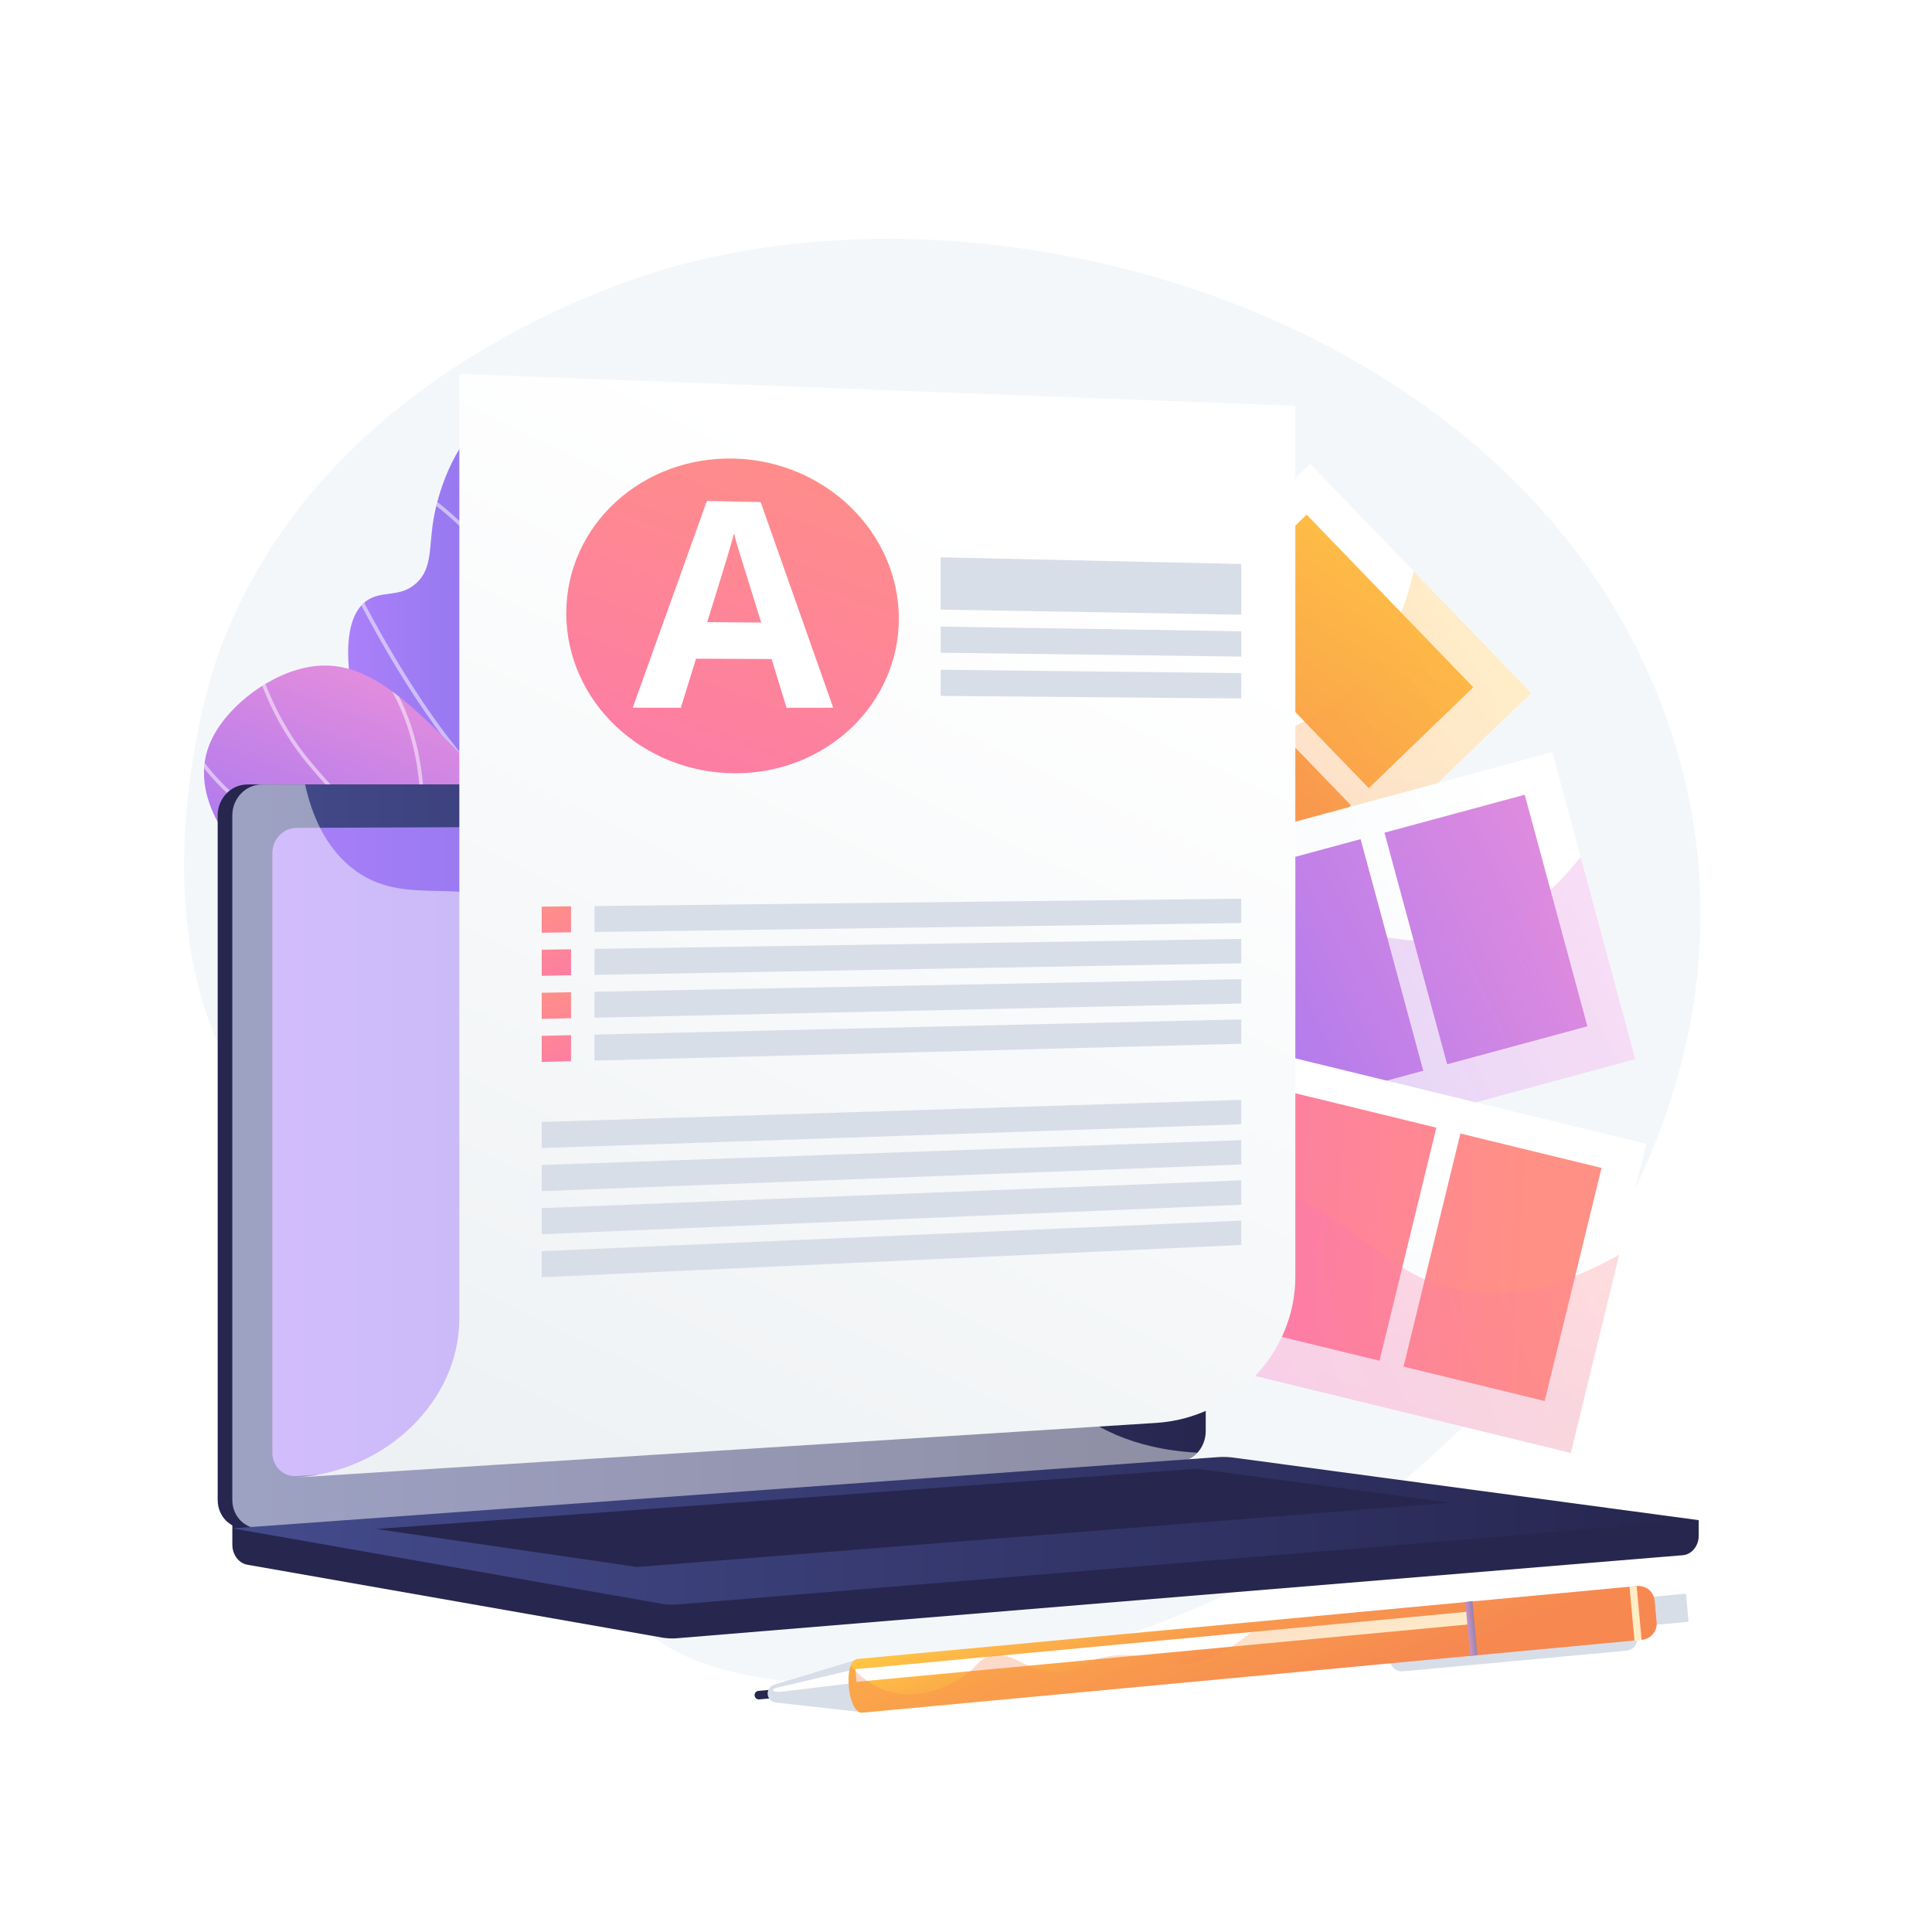 <?xml version="1.0" encoding="utf-8"?>
<!-- Generator: Adobe Illustrator 27.5.0, SVG Export Plug-In . SVG Version: 6.00 Build 0)  -->
<svg version="1.1" xmlns="http://www.w3.org/2000/svg" xmlns:xlink="http://www.w3.org/1999/xlink" x="0px" y="0px"
	 viewBox="0 0 3710 3710" style="enable-background:new 0 0 3710 3710;" xml:space="preserve">
<g id="Background">
	<g>
		<g>
			<rect style="fill:#FFFFFF;" width="3710" height="3710"/>
		</g>
	</g>
</g>
<g id="Illustration">
	<g>
		<path style="fill:#F4F7FA;" d="M3214.6,1422.1C2972.261,644.179,1983.11,322.854,1296.348,511.011
			c-74.269,20.347-692.933,200.243-882.87,761.726c-9.491,28.057-187.117,578.183,117.666,904.034
			c225.454,241.041,536.122,168.239,659.111,411.81c107.163,212.233-78.036,367.846,20.352,509.07
			c149.876,215.122,797.517,166.798,1246.875-88.625C2921.473,2745.285,3430.45,2114.991,3214.6,1422.1z"/>
		<g>
			<g>
				
					<linearGradient id="SVGID_1_" gradientUnits="userSpaceOnUse" x1="4127.809" y1="1427.979" x2="4446.882" y2="1924.316" gradientTransform="matrix(0.821 0.571 -0.571 0.821 -432.43 -2092.853)">
					<stop  offset="0.004" style="stop-color:#FFFFFF"/>
					<stop  offset="1" style="stop-color:#F4F7FA"/>
				</linearGradient>
				<polygon style="fill:url(#SVGID_1_);" points="1747.186,2482.135 1322.979,2042.644 2516.004,891.109 2940.21,1330.6 				"/>
				
					<linearGradient id="SVGID_00000127744431222476394340000001082591862662442625_" gradientUnits="userSpaceOnUse" x1="5245.995" y1="135.31" x2="5514.455" y2="1484.678" gradientTransform="matrix(0.695 0.72 -0.72 0.695 -797.53 -2876.513)">
					<stop  offset="0" style="stop-color:#FFC444"/>
					<stop  offset="0.996" style="stop-color:#F36F56"/>
				</linearGradient>
				<polygon style="fill:url(#SVGID_00000127744431222476394340000001082591862662442625_);" points="2628.403,1513.472 
					2308.438,1181.979 2509.154,988.244 2829.118,1319.737 				"/>
				
					<linearGradient id="SVGID_00000105420656946049354870000018270502815080512159_" gradientUnits="userSpaceOnUse" x1="5161.641" y1="37.827" x2="5430.101" y2="1387.196" gradientTransform="matrix(0.695 0.72 -0.72 0.695 -797.53 -2876.513)">
					<stop  offset="0" style="stop-color:#FFC444"/>
					<stop  offset="0.996" style="stop-color:#F36F56"/>
				</linearGradient>
				<polygon style="fill:url(#SVGID_00000105420656946049354870000018270502815080512159_);" points="2393.493,1740.213 
					2073.528,1408.72 2274.243,1214.985 2594.208,1546.479 				"/>
				
					<linearGradient id="SVGID_00000097479873530208384590000012060913314652643245_" gradientUnits="userSpaceOnUse" x1="5098.649" y1="47.724" x2="5367.109" y2="1397.092" gradientTransform="matrix(0.695 0.72 -0.72 0.695 -797.53 -2876.513)">
					<stop  offset="0" style="stop-color:#FFC444"/>
					<stop  offset="0.996" style="stop-color:#F36F56"/>
				</linearGradient>
				<polygon style="fill:url(#SVGID_00000097479873530208384590000012060913314652643245_);" points="2158.582,1966.955 
					1838.617,1635.462 2039.332,1441.727 2359.297,1773.22 				"/>
				
					<linearGradient id="SVGID_00000119119953953059892470000006479116797315859101_" gradientUnits="userSpaceOnUse" x1="5054.31" y1="151.37" x2="5322.77" y2="1500.739" gradientTransform="matrix(0.695 0.72 -0.72 0.695 -797.53 -2876.513)">
					<stop  offset="0" style="stop-color:#FFC444"/>
					<stop  offset="0.996" style="stop-color:#F36F56"/>
				</linearGradient>
				<polygon style="fill:url(#SVGID_00000119119953953059892470000006479116797315859101_);" points="1923.671,2193.696 
					1603.706,1862.203 1804.421,1668.468 2124.386,1999.961 				"/>
				<g style="opacity:0.3;">
					
						<linearGradient id="SVGID_00000008829196725347840250000008651097475205601956_" gradientUnits="userSpaceOnUse" x1="4728.196" y1="872.423" x2="4353.407" y2="1789.136" gradientTransform="matrix(0.821 0.571 -0.571 0.821 -432.43 -2092.853)">
						<stop  offset="0" style="stop-color:#FFC444"/>
						<stop  offset="0.996" style="stop-color:#F36F56"/>
					</linearGradient>
					<path style="fill:url(#SVGID_00000008829196725347840250000008651097475205601956_);" d="M2940.21,1330.6l-225.505-233.63
						c-14.45,64.97-41.612,132.835-90.974,192.63c-93.925,113.778-201.698,117.785-364.661,218.264
						c-170.079,104.867-217.496,202.118-348.121,340.813c-95.307,101.194-235.742,225.317-443.715,343.419l279.951,290.038
						L2940.21,1330.6z"/>
				</g>
			</g>
			<g>
				
					<linearGradient id="SVGID_00000157279493928863474610000005964084829574400702_" gradientUnits="userSpaceOnUse" x1="4901.183" y1="1100.001" x2="4430.16" y2="1953.411" gradientTransform="matrix(0.821 0.571 -0.571 0.821 -432.43 -2092.853)">
					<stop  offset="0.004" style="stop-color:#FFFFFF"/>
					<stop  offset="1" style="stop-color:#F4F7FA"/>
				</linearGradient>
				<polygon style="fill:url(#SVGID_00000157279493928863474610000005964084829574400702_);" points="1539.738,2467.05 
					1380.197,1877.432 2980.753,1444.348 3140.294,2033.967 				"/>
				
					<linearGradient id="SVGID_00000102510097796931775510000012521676699654392705_" gradientUnits="userSpaceOnUse" x1="8112.523" y1="-2372.437" x2="8324.115" y2="-1236.52" gradientTransform="matrix(0.261 0.965 -0.965 0.261 -1329.3 -5535.333)">
					<stop  offset="0.004" style="stop-color:#E38DDD"/>
					<stop  offset="1" style="stop-color:#9571F6"/>
				</linearGradient>
				<polygon style="fill:url(#SVGID_00000102510097796931775510000012521676699654392705_);" points="2778.948,2043.718 
					2658.612,1598.988 2927.89,1526.126 3048.227,1970.856 				"/>
				
					<linearGradient id="SVGID_00000075882573698429482420000000353319790704088962_" gradientUnits="userSpaceOnUse" x1="8053.744" y1="-2361.492" x2="8265.337" y2="-1225.575" gradientTransform="matrix(0.261 0.965 -0.965 0.261 -1329.3 -5535.333)">
					<stop  offset="0.004" style="stop-color:#E38DDD"/>
					<stop  offset="1" style="stop-color:#9571F6"/>
				</linearGradient>
				<polygon style="fill:url(#SVGID_00000075882573698429482420000000353319790704088962_);" points="2463.793,2128.994 
					2343.457,1684.264 2612.735,1611.402 2733.071,2056.131 				"/>
				
					<linearGradient id="SVGID_00000095316520769809425760000010257904565986431366_" gradientUnits="userSpaceOnUse" x1="7994.966" y1="-2350.545" x2="8206.559" y2="-1214.628" gradientTransform="matrix(0.261 0.965 -0.965 0.261 -1329.3 -5535.333)">
					<stop  offset="0.004" style="stop-color:#E38DDD"/>
					<stop  offset="1" style="stop-color:#9571F6"/>
				</linearGradient>
				<polygon style="fill:url(#SVGID_00000095316520769809425760000010257904565986431366_);" points="2148.638,2214.269 
					2028.302,1769.54 2297.58,1696.677 2417.916,2141.407 				"/>
				
					<linearGradient id="SVGID_00000047765949542446896180000000203547918646881202_" gradientUnits="userSpaceOnUse" x1="7897.417" y1="-2547.734" x2="8109.009" y2="-1411.817" gradientTransform="matrix(0.261 0.965 -0.965 0.261 -1329.3 -5535.333)">
					<stop  offset="0.004" style="stop-color:#E38DDD"/>
					<stop  offset="1" style="stop-color:#9571F6"/>
				</linearGradient>
				<polygon style="fill:url(#SVGID_00000047765949542446896180000000203547918646881202_);" points="1833.483,2299.545 
					1713.146,1854.815 1982.425,1781.953 2102.761,2226.683 				"/>
				<g style="opacity:0.3;">
					
						<linearGradient id="SVGID_00000008864295200007083830000014763270006414488193_" gradientUnits="userSpaceOnUse" x1="5001.702" y1="1155.486" x2="4530.682" y2="2008.893" gradientTransform="matrix(0.821 0.571 -0.571 0.821 -432.43 -2092.853)">
						<stop  offset="0.004" style="stop-color:#E38DDD"/>
						<stop  offset="1" style="stop-color:#9571F6"/>
					</linearGradient>
					<path style="fill:url(#SVGID_00000008864295200007083830000014763270006414488193_);" d="M3140.293,2033.966l-105.074-388.329
						c-66.611,85.542-133.583,124.084-187.203,143.134c-150.657,53.528-240.669-30.74-438.411,5.026
						c-185.423,33.538-262.533,135.897-387.707,211.487c-119.095,71.917-299.284,130.219-580.573,98.058l98.413,363.708
						L3140.293,2033.966z"/>
				</g>
			</g>
			<g>
				
					<linearGradient id="SVGID_00000117674149771969344990000001138701087039803531_" gradientUnits="userSpaceOnUse" x1="4678.117" y1="1838.174" x2="4824.985" y2="2380.066" gradientTransform="matrix(0.821 0.571 -0.571 0.821 -432.43 -2092.853)">
					<stop  offset="0.004" style="stop-color:#FFFFFF"/>
					<stop  offset="1" style="stop-color:#F4F7FA"/>
				</linearGradient>
				<polygon style="fill:url(#SVGID_00000117674149771969344990000001138701087039803531_);" points="1405.547,2397.235 
					1550.262,1803.804 3161.168,2196.643 3016.453,2790.074 				"/>
				
					<linearGradient id="SVGID_00000005975338850697663190000006879006032321008828_" gradientUnits="userSpaceOnUse" x1="9441.156" y1="-5846.315" x2="9652.76" y2="-4710.335" gradientTransform="matrix(-0.237 0.972 -0.972 -0.237 -511.833 -8121.018)">
					<stop  offset="0" style="stop-color:#FF9085"/>
					<stop  offset="1" style="stop-color:#FB6FBB"/>
				</linearGradient>
				<polygon style="fill:url(#SVGID_00000005975338850697663190000006879006032321008828_);" points="2695.237,2624.284 
					2804.391,2176.679 3075.41,2242.771 2966.256,2690.376 				"/>
				
					<linearGradient id="SVGID_00000116922363262276489870000009924675285903450756_" gradientUnits="userSpaceOnUse" x1="9369.409" y1="-5904.963" x2="9581.013" y2="-4768.984" gradientTransform="matrix(-0.237 0.972 -0.972 -0.237 -511.833 -8121.018)">
					<stop  offset="0" style="stop-color:#FF9085"/>
					<stop  offset="1" style="stop-color:#FB6FBB"/>
				</linearGradient>
				<polygon style="fill:url(#SVGID_00000116922363262276489870000009924675285903450756_);" points="2378.044,2546.933 
					2487.198,2099.328 2758.217,2165.419 2649.063,2613.025 				"/>
				
					<linearGradient id="SVGID_00000160176969480782564370000007736061453407437190_" gradientUnits="userSpaceOnUse" x1="9303.048" y1="-5934.698" x2="9514.651" y2="-4798.719" gradientTransform="matrix(-0.237 0.972 -0.972 -0.237 -511.833 -8121.018)">
					<stop  offset="0" style="stop-color:#FF9085"/>
					<stop  offset="1" style="stop-color:#FB6FBB"/>
				</linearGradient>
				<polygon style="fill:url(#SVGID_00000160176969480782564370000007736061453407437190_);" points="2060.85,2469.582 
					2170.004,2021.976 2441.024,2088.068 2331.87,2535.673 				"/>
				
					<linearGradient id="SVGID_00000114766272851203358780000006086935381860251272_" gradientUnits="userSpaceOnUse" x1="9231.419" y1="-5992.714" x2="9443.022" y2="-4856.736" gradientTransform="matrix(-0.237 0.972 -0.972 -0.237 -511.833 -8121.018)">
					<stop  offset="0" style="stop-color:#FF9085"/>
					<stop  offset="1" style="stop-color:#FB6FBB"/>
				</linearGradient>
				<polygon style="fill:url(#SVGID_00000114766272851203358780000006086935381860251272_);" points="1743.657,2392.23 
					1852.811,1944.625 2123.831,2010.716 2014.677,2458.322 				"/>
				<g style="opacity:0.3;">
					
						<linearGradient id="SVGID_00000096773432866896527610000008715714027268194205_" gradientUnits="userSpaceOnUse" x1="5293.553" y1="1418.584" x2="4857.993" y2="2107.378" gradientTransform="matrix(0.821 0.571 -0.571 0.821 -432.43 -2092.853)">
						<stop  offset="0" style="stop-color:#FF9085"/>
						<stop  offset="1" style="stop-color:#FB6FBB"/>
					</linearGradient>
					<path style="fill:url(#SVGID_00000096773432866896527610000008715714027268194205_);" d="M3016.452,2790.074l92.876-380.854
						c-129.815,74.517-227.731,79.941-295.353,69.678c-158.074-23.991-197.602-140.787-388.783-202.677
						c-179.272-58.034-295.589-4.242-441.625,3.249c-129.472,6.641-300.128-22.23-511.1-156.647l-66.919,274.413L3016.452,2790.074z
						"/>
				</g>
			</g>
			
				<linearGradient id="SVGID_00000111172178296749942340000001305836522006206349_" gradientUnits="userSpaceOnUse" x1="5203.56" y1="1751.497" x2="5333.473" y2="1751.497" gradientTransform="matrix(0.695 0.72 -0.72 0.695 -797.53 -2876.513)">
				<stop  offset="0.004" style="stop-color:#E38DDD"/>
				<stop  offset="1" style="stop-color:#9571F6"/>
			</linearGradient>
			<circle style="fill:url(#SVGID_00000111172178296749942340000001305836522006206349_);" cx="1601.253" cy="2130.6" r="64.957"/>
		</g>
		<g>
			<g>
				<g>
					<defs>
						<path id="SVGID_00000003099547487820443510000001474393164144979590_" d="M1498.082,2086.594
							c-64.047-60.103-148.559-157.716-186.801-295.736c-50.153-181.011,23.342-272.483,15.054-578.94
							c-5.24-193.77-10.85-328.946-108.538-401.248c-76.554-56.659-200.488-67.924-275.705-15.406
							c-62.54,43.667-98.721,136.542-109.761,202.836c-8.998,54.03-1.771,93.26-32.916,121.721
							c-31.829,29.087-66.19,12.62-95.952,34.164c-60.357,43.69-25.408,188.411-19.76,211.801
							c62.832,260.183,302.568,435.66,408.064,510.943C1178.994,1938.977,1313.931,2021.924,1498.082,2086.594z"/>
					</defs>
					
						<linearGradient id="SVGID_00000023961697428413613440000013297786282508333984_" gradientUnits="userSpaceOnUse" x1="668.524" y1="1424.007" x2="1498.082" y2="1424.007">
						<stop  offset="0" style="stop-color:#AA80F9"/>
						<stop  offset="0.996" style="stop-color:#6165D7"/>
					</linearGradient>
					
						<use xlink:href="#SVGID_00000003099547487820443510000001474393164144979590_"  style="overflow:visible;fill:url(#SVGID_00000023961697428413613440000013297786282508333984_);"/>
					<clipPath id="SVGID_00000095336270388970146650000018434702037004810924_">
						<use xlink:href="#SVGID_00000003099547487820443510000001474393164144979590_"  style="overflow:visible;"/>
					</clipPath>
					<g style="opacity:0.5;clip-path:url(#SVGID_00000095336270388970146650000018434702037004810924_);">
						<path style="fill:#FFFFFF;" d="M1570.952,2135.52c-111.752-42.463-207.944-93.127-285.906-150.58
							c-115.493-85.112-187.432-182.917-213.823-290.7c-20.631-84.26-12.988-175.47-3.312-290.947
							c8.024-95.739,22.325-162.782,34.946-221.935c16.327-76.531,29.224-136.98,20.278-224.319
							c-9.086-88.754-38.37-177.021-87.034-262.348l6.214-3.546c49.164,86.2,78.748,175.414,87.938,265.163
							c9.058,88.461-3.944,149.396-20.4,226.542c-12.576,58.943-26.828,125.752-34.814,221.016
							c-9.998,119.339-17.221,205.546,3.134,288.671c25.979,106.11,97.01,202.551,211.116,286.641
							c77.438,57.069,173.057,107.42,284.205,149.655L1570.952,2135.52z"/>
						<path style="fill:#FFFFFF;" d="M1076.808,1337.768l-1.153-3.872c-51.434-172.652-143.749-280.71-212.136-340.956
							c-74.133-65.307-136.92-90.097-137.545-90.338l2.585-6.672c0.636,0.246,64.383,25.37,139.432,91.414
							c68.652,60.417,161.132,168.41,213.324,340.529c14.294-6.946,68.16-35.227,122.043-90.752
							c57.642-59.397,127.132-163.071,130.835-319.668l7.154,0.168c-3.762,159.055-74.441,264.365-133.067,324.7
							c-63.524,65.376-127.132,93.555-127.768,93.831L1076.808,1337.768z"/>
						<path style="fill:#FFFFFF;" d="M1063.443,1595.737l-2.494-0.732c-84.424-24.779-180.159-121.812-284.551-288.405
							c-77.532-123.73-131.111-241.768-131.642-242.947l6.518-2.945c2.11,4.669,212.328,465.583,409.224,526.688
							c10.022-14.349,69.113-97.416,143.432-170.335c42.858-42.053,115.14-69.255,168.23-84.669
							c57.338-16.647,105.289-23.525,105.768-23.593l0.999,7.084c-1.886,0.267-189.836,27.64-269.987,106.285
							c-80.756,79.235-143.407,170.509-144.029,171.421L1063.443,1595.737z"/>
						<path style="fill:#FFFFFF;" d="M1256.422,1961.902l-7.081-0.842c-0.943-0.114-95.7-11.718-219.427-54.858
							c-114.225-39.828-277.302-115.463-405.517-249.612L377.14,1397.894l5.17-4.943l247.257,258.697
							c127.185,133.069,289.095,208.168,402.527,247.737c103.766,36.197,186.975,50.075,211.046,53.6
							c-47.155-87.007-38.331-181.646,25.696-274.165c49.279-71.208,114.595-116.708,115.248-117.161l4.066,5.888
							c-0.646,0.445-65.019,45.319-113.54,115.5c-64.705,93.592-72.02,185.333-21.749,272.676L1256.422,1961.902z"/>
					</g>
				</g>
			</g>
			<g>
				<g>
					<defs>
						<path id="SVGID_00000157297999075759469210000003506566775468974258_" d="M1463.011,1947.928
							c-124.538,61.003-291.892,120.946-477.675,125.394c-47.412,1.135-340.303,8.148-364.639-115.071
							c-8.572-43.404,23.418-66.312,12.971-124.544c-12.379-69-65.217-81.003-128.213-144.094
							c-37.59-37.646-147.596-147.818-103.558-259.347c26.316-66.646,106.45-130.763,182.752-147.775
							c111.918-24.953,193.658,56.325,329.586,196.24c120.495,124.03,125.284,166.411,213.61,254.209
							C1193.397,1798.101,1297.695,1881.054,1463.011,1947.928z"/>
					</defs>
					
						<linearGradient id="SVGID_00000039828734786295391160000013055290951074463894_" gradientUnits="userSpaceOnUse" x1="1036.793" y1="1408.985" x2="833.845" y2="1953.742">
						<stop  offset="0.004" style="stop-color:#E38DDD"/>
						<stop  offset="1" style="stop-color:#9571F6"/>
					</linearGradient>
					
						<use xlink:href="#SVGID_00000157297999075759469210000003506566775468974258_"  style="overflow:visible;fill:url(#SVGID_00000039828734786295391160000013055290951074463894_);"/>
					<clipPath id="SVGID_00000176726359673296485470000002254583274109734290_">
						<use xlink:href="#SVGID_00000157297999075759469210000003506566775468974258_"  style="overflow:visible;"/>
					</clipPath>
					<g style="opacity:0.5;clip-path:url(#SVGID_00000176726359673296485470000002254583274109734290_);">
						<path style="fill:#FFFFFF;" d="M1460.063,1946.984c-137.004,0-276.569-36.177-416.752-108.234
							c-203.892-104.802-358.02-259.295-451.415-370.442c-65.152-77.541-107.906-177.414-127.076-296.847l7.063-1.135
							c18.961,118.139,61.184,216.845,125.49,293.38c92.972,110.646,246.373,264.424,449.207,368.681
							c194.698,100.075,388.118,130.433,574.893,90.242c140.204-30.173,271.72-97.293,390.884-199.5l4.66,5.432
							c-120.083,102.989-252.658,170.635-394.042,201.061C1569.177,1941.201,1514.816,1946.984,1460.063,1946.984z"/>
						<path style="fill:#FFFFFF;" d="M803.229,1675.702l-3.189-0.402c-353.814-44.593-447.729-246.733-468.088-307.625
							c-0.377-1.127-0.618-1.878-0.762-2.215l6.445-3.1c0.178,0.358,0.548,1.387,1.104,3.046
							c19.957,59.704,111.951,257.49,458.939,302.38c5.876-28.721,44.891-246.843-86.908-401.255l5.443-4.646
							c143.009,167.55,88.326,408.275,87.757,410.687L803.229,1675.702z"/>
						<path style="fill:#FFFFFF;" d="M716.318,1950.221c-10.176,0-19.751-0.37-28.725-1.013
							c-85.105-6.085-133.343-36.253-135.355-37.535l3.839-6.034c0.482,0.306,49.045,30.599,132.491,36.467
							c76.795,5.394,199.638-9.386,349.371-110.167c-0.566-20.147-8.656-196.81-117.54-385.344l-116.974-202.553l6.197-3.577
							l116.974,202.553c116.108,201.045,118.528,388.9,118.539,390.774l0.01,1.912l-1.582,1.071
							C908.641,1928.03,794.94,1950.221,716.318,1950.221z"/>
					</g>
				</g>
			</g>
		</g>
		<g>
			<g>
				<path style="fill:#26264F;" d="M3262.044,2919.146l-2815.903-24.002v71.019c0,19.276,12.282,35.667,28.916,38.588
					l796.253,139.85c9.45,1.66,19.032,2.1,28.568,1.312l1931.566-159.451c17.244-1.423,30.6-17.865,30.6-37.67V2919.146z"/>
				<g>
					<path style="fill:#26264F;" d="M2240.164,2805.335L475.26,2935.257c-31.582,2.324-57.26-22.379-57.26-55.183V1565.8
						c0-32.804,25.678-59.398,57.26-59.398h1764.904c26.019,0,47.055,24.04,47.055,53.695v1188.079
						C2287.219,2777.83,2266.182,2803.419,2240.164,2805.335z"/>
					
						<linearGradient id="SVGID_00000097495949870109078460000014867224713122842556_" gradientUnits="userSpaceOnUse" x1="446.141" y1="2220.905" x2="2315.361" y2="2220.905">
						<stop  offset="0" style="stop-color:#444B8C"/>
						<stop  offset="0.996" style="stop-color:#26264F"/>
					</linearGradient>
					<path style="fill:url(#SVGID_00000097495949870109078460000014867224713122842556_);" d="M2268.305,2805.335L503.401,2935.257
						c-31.583,2.324-57.26-22.379-57.26-55.183V1565.8c0-32.804,25.678-59.398,57.26-59.398h1764.904
						c26.02,0,47.056,24.04,47.056,53.695v1188.079C2315.361,2777.83,2294.324,2803.419,2268.305,2805.335z"/>
					
						<linearGradient id="SVGID_00000000925853596240486730000009606198965237771429_" gradientUnits="userSpaceOnUse" x1="522.914" y1="2208.621" x2="2252.148" y2="2208.621">
						<stop  offset="0" style="stop-color:#AA80F9"/>
						<stop  offset="0.996" style="stop-color:#6165D7"/>
					</linearGradient>
					<path style="fill:url(#SVGID_00000000925853596240486730000009606198965237771429_);" d="M2213.323,2721.573L569.5,2834.427
						c-25.701,1.764-46.586-18.512-46.586-45.292V1638.487c0-26.78,20.885-48.581,46.586-48.692l1643.824-7.087
						c21.463-0.093,38.825,19.606,38.825,43.999v1048.035C2252.148,2699.133,2234.787,2720.1,2213.323,2721.573z"/>
					<path style="fill:#FFFFFF;" d="M1448.185,1542.35c0,12.212-9.084,22.14-20.301,22.176
						c-11.231,0.036-20.346-9.857-20.346-22.097s9.114-22.168,20.346-22.177C1439.101,1520.244,1448.185,1530.137,1448.185,1542.35z
						"/>
					<path style="opacity:0.48;fill:#FFFFFF;" d="M503.395,2935.257l1755.975-129.264l8.936-0.657
						c11.938-0.879,22.793-6.78,31.084-15.732c-126.362-6.915-204.848-51.758-255.477-98.093
						c-101.674-93.051-84.038-184.813-193.682-245.992c-136.754-76.309-244.284,20.383-348.059-75.018
						c-62.913-57.839-32.026-100.97-109.441-187.404c-85.743-95.732-141.566-63.552-227.737-149.711
						c-108.955-108.943-54.463-193.703-148.315-271.921c-113.856-94.89-236.645-7.064-345.027-98.066
						c-46.746-39.249-72.397-96.311-85.79-156.997h-82.461c-31.582,0-57.261,26.594-57.261,59.398v1314.274
						C446.141,2912.875,471.814,2937.577,503.395,2935.257z"/>
				</g>
				
					<linearGradient id="SVGID_00000127035992869909592360000003958895518534661539_" gradientUnits="userSpaceOnUse" x1="446.141" y1="2939.625" x2="3262.044" y2="2939.625">
					<stop  offset="0" style="stop-color:#444B8C"/>
					<stop  offset="0.996" style="stop-color:#26264F"/>
				</linearGradient>
				<path style="fill:url(#SVGID_00000127035992869909592360000003958895518534661539_);" d="M2338.649,2798.128L446.141,2934.883
					l825.169,144.928c9.45,1.659,19.032,2.1,28.568,1.313l1962.166-161.978l-893.29-120.089
					C2358.764,2797.714,2348.688,2797.403,2338.649,2798.128z"/>
				<polygon style="fill:#26264F;" points="722.287,2936.059 2297.857,2820.51 2785.482,2885.536 1223.485,3009.053 				"/>
			</g>
		</g>
		<g>
			<g>
				
					<linearGradient id="SVGID_00000000197767179819019130000007444365198705483960_" gradientUnits="userSpaceOnUse" x1="1961.891" y1="1042.804" x2="910.237" y2="3217.654">
					<stop  offset="0" style="stop-color:#FFFFFF"/>
					<stop  offset="0.996" style="stop-color:#EBEFF2"/>
				</linearGradient>
				<path style="fill:url(#SVGID_00000000197767179819019130000007444365198705483960_);" d="M2487.43,2452.13
					c0,145.406-118.61,270.812-266.976,280.232L567.771,2837.291h0c174.756-11.095,314.298-147.775,314.298-305.45V718.036
					l1605.36,61.415V2452.13z"/>
				<g>
					
						<linearGradient id="SVGID_00000101786948661258902080000017857817531622173867_" gradientUnits="userSpaceOnUse" x1="1557.122" y1="777.84" x2="1106.411" y2="1990.463">
						<stop  offset="0" style="stop-color:#FF9085"/>
						<stop  offset="1" style="stop-color:#FB6FBB"/>
					</linearGradient>
					<path style="fill:url(#SVGID_00000101786948661258902080000017857817531622173867_);" d="M1726.006,1187.873
						c0,164.257-139.461,297.258-314.227,297.063c-177.858-0.198-324.367-137.816-324.367-307.373s146.509-302.444,324.367-296.899
						C1586.545,886.112,1726.006,1023.616,1726.006,1187.873z"/>
				</g>
				<polygon style="fill:#D8DEE8;" points="2383.572,1180.448 1806.269,1170.583 1806.269,1070.22 2383.572,1083.025 				"/>
				<polygon style="fill:#D8DEE8;" points="2383.572,1260.879 1806.269,1253.441 1806.269,1203.259 2383.572,1212.167 				"/>
				<polygon style="fill:#D8DEE8;" points="2383.572,1341.309 1806.269,1336.298 1806.269,1286.117 2383.572,1292.598 				"/>
				<g>
					<polygon style="fill:#D8DEE8;" points="2383.572,1772.51 1141.566,1789.724 1141.566,1739.885 2383.572,1725.71 					"/>
					
						<linearGradient id="SVGID_00000145771950066993913040000017061228873447797156_" gradientUnits="userSpaceOnUse" x1="1052.168" y1="1721.862" x2="1153.103" y2="1995.303">
						<stop  offset="0" style="stop-color:#FF9085"/>
						<stop  offset="1" style="stop-color:#FB6FBB"/>
					</linearGradient>
					<polygon style="fill:url(#SVGID_00000145771950066993913040000017061228873447797156_);" points="1040.249,1791.128 
						1096.497,1790.348 1096.497,1740.399 1040.249,1741.041 					"/>
				</g>
				<g>
					<polygon style="fill:#D8DEE8;" points="2383.572,1849.786 1141.566,1872.015 1141.566,1822.177 2383.572,1802.985 					"/>
					
						<linearGradient id="SVGID_00000020391462406984463090000010044357527247399569_" gradientUnits="userSpaceOnUse" x1="1025.196" y1="1731.38" x2="1125.804" y2="2003.935">
						<stop  offset="0" style="stop-color:#FF9085"/>
						<stop  offset="1" style="stop-color:#FB6FBB"/>
					</linearGradient>
					<polygon style="fill:url(#SVGID_00000020391462406984463090000010044357527247399569_);" points="1040.249,1873.829 
						1096.497,1872.822 1096.497,1822.873 1040.249,1823.742 					"/>
				</g>
				<g>
					<polygon style="fill:#D8DEE8;" points="2383.572,1927.061 1141.566,1954.307 1141.566,1904.469 2383.572,1880.26 					"/>
					
						<linearGradient id="SVGID_00000018952007243722913220000004269832801985062814_" gradientUnits="userSpaceOnUse" x1="1052.273" y1="1887.321" x2="1152.553" y2="2158.989">
						<stop  offset="0" style="stop-color:#FF9085"/>
						<stop  offset="1" style="stop-color:#FB6FBB"/>
					</linearGradient>
					<polygon style="fill:url(#SVGID_00000018952007243722913220000004269832801985062814_);" points="1040.249,1956.53 
						1096.497,1955.296 1096.497,1905.347 1040.249,1906.443 					"/>
				</g>
				<g>
					<polygon style="fill:#D8DEE8;" points="2383.572,2004.336 1141.566,2036.599 1141.566,1986.76 2383.572,1957.535 					"/>
					
						<linearGradient id="SVGID_00000163794078494211243830000008997956672053469375_" gradientUnits="userSpaceOnUse" x1="1025.477" y1="1897.316" x2="1125.43" y2="2168.098">
						<stop  offset="0" style="stop-color:#FF9085"/>
						<stop  offset="1" style="stop-color:#FB6FBB"/>
					</linearGradient>
					<polygon style="fill:url(#SVGID_00000163794078494211243830000008997956672053469375_);" points="1040.249,2039.231 
						1096.497,2037.77 1096.497,1987.821 1040.249,1989.145 					"/>
				</g>
				<g>
					<polygon style="fill:#D8DEE8;" points="2383.572,2158.886 1040.249,2204.633 1040.249,2154.547 2383.572,2112.086 					"/>
				</g>
				<g>
					<polygon style="fill:#D8DEE8;" points="2383.572,2236.161 1040.249,2287.334 1040.249,2237.248 2383.572,2189.361 					"/>
				</g>
				<g>
					<polygon style="fill:#D8DEE8;" points="2383.572,2313.436 1040.249,2370.035 1040.249,2319.949 2383.572,2266.636 					"/>
				</g>
				<g>
					<polygon style="fill:#D8DEE8;" points="2383.572,2390.711 1040.249,2452.737 1040.249,2402.65 2383.572,2343.911 					"/>
				</g>
			</g>
			<g>
				<path style="fill:#FFFFFF;" d="M1510.402,1359.093l-28.622-93.532l-145.215-0.701l-29.14,94.233h-92.389l142.367-397.087
					l103.26,2.104l139.374,394.984H1510.402z M1461.748,1195.512c-26.593-85.179-41.594-133.452-44.951-144.653
					c-3.362-11.2-5.764-20.053-7.217-26.552c-5.996,22.928-23.185,79.642-51.628,170.33L1461.748,1195.512z"/>
			</g>
		</g>
		<g>
			<path style="fill:#D8DEE8;" d="M3123.766,3169.787l-430.183,39.671c-12.191,1.124-22.987-7.848-24.111-20.04l0,0
				c-1.124-12.191,7.847-22.986,20.04-24.111l430.183-39.671c12.191-1.124,22.985,7.848,24.11,20.039l0,0
				C3144.93,3157.868,3135.958,3168.662,3123.766,3169.787z"/>
			<path style="fill:#D8DEE8;" d="M3241.194,3114.433l-95.581,8.815l-4.978-53.977l95.582-8.815c0.758-0.07,1.429,0.488,1.5,1.246
				l4.724,51.231C3242.51,3113.692,3241.952,3114.363,3241.194,3114.433z"/>
			<path style="fill:#26264F;" d="M1498.082,3259.626l-40.113,3.699c-4.512,0.416-8.508-2.905-8.924-7.417l0,0
				c-0.416-4.513,2.904-8.508,7.417-8.925l40.113-3.699L1498.082,3259.626z"/>
			<path style="fill:#D8DEE8;" d="M1474.166,3253.591L1474.166,3253.591c0.763,8.274,7.235,14.872,15.493,15.795l170.445,19.054
				l-9.51-103.117l-164.086,49.905C1478.559,3237.647,1473.403,3245.317,1474.166,3253.591z"/>
			<path style="fill:#FFFFFF;" d="M1484.479,3245.415L1484.479,3245.415c0.209,2.266,6.203,3.684,14.349,3.394l166.834-20.103
				l-2.604-28.243l-165.093,38.99C1489.904,3240.659,1484.27,3243.149,1484.479,3245.415z"/>
			
				<linearGradient id="SVGID_00000163054154026658312920000017804743390120113815_" gradientUnits="userSpaceOnUse" x1="3459.034" y1="4492.48" x2="3556.849" y2="4856.759" gradientTransform="matrix(0.996 -0.092 0.092 0.996 -1534.227 -1214.211)">
				<stop  offset="0" style="stop-color:#FFC444"/>
				<stop  offset="0.996" style="stop-color:#F36F56"/>
			</linearGradient>
			<path style="fill:url(#SVGID_00000163054154026658312920000017804743390120113815_);" d="M3153.172,3148.835l-1497.109,139.98
				c-28.475,2.625-37.984-100.492-9.509-103.118l1497.108-139.98c16.987-1.566,32.026,10.935,33.593,27.92l3.837,41.606
				C3182.658,3132.229,3170.157,3147.268,3153.172,3148.835z"/>
			<polygon style="fill:#FFFFFF;" points="2821.621,3119.172 1644.75,3229.62 1642.509,3205.317 2819.38,3094.869 			"/>
			
				<linearGradient id="SVGID_00000029767468570377842610000018235094095868438402_" gradientUnits="userSpaceOnUse" x1="3936.038" y1="4723.756" x2="3949.802" y2="4723.756" gradientTransform="matrix(0.996 -0.092 0.092 0.996 -1534.227 -1214.211)">
				<stop  offset="0" style="stop-color:#AA80F9"/>
				<stop  offset="0.996" style="stop-color:#6165D7"/>
			</linearGradient>
			<polygon style="fill:url(#SVGID_00000029767468570377842610000018235094095868438402_);" points="2837.003,3178.405 
				2823.301,3179.668 2813.753,3076.14 2827.455,3074.876 			"/>
			
				<rect x="3132.557" y="3046.327" transform="matrix(0.996 -0.092 0.092 0.996 -271.155 301.266)" style="fill:#FFFFFF;" width="13.76" height="103.967"/>
			
				<linearGradient id="SVGID_00000003809314634554693970000009416869546006045348_" gradientUnits="userSpaceOnUse" x1="3458.729" y1="4491.341" x2="3556.783" y2="4856.507" gradientTransform="matrix(0.996 -0.092 0.092 0.996 -1534.227 -1214.211)">
				<stop  offset="0.004" style="stop-color:#F36F56"/>
				<stop  offset="1" style="stop-color:#FFC444"/>
			</linearGradient>
			<path style="opacity:0.3;fill:url(#SVGID_00000003809314634554693970000009416869546006045348_);" d="M3143.662,3045.716
				l-717.434,68.079c-81.766,75.233-138.83,87.304-178.357,80.272c-27.449-4.885-62.892-21.892-117.333-13.767
				c-52.576,7.846-55.467,29.071-98.299,30.449c-63.499,2.043-85.289-43.705-132.702-29.564
				c-25.497,7.604-21.429,21.499-56.699,42.865c-13.08,7.927-67.555,40.924-130.031,25.65c-36.339-8.885-62.158-30.871-79.23-51.16
				c-10.704,28.11-0.071,92.354,22.488,90.274l1497.108-139.979c16.985-1.567,29.486-16.605,27.919-33.593l-3.837-41.606
				C3175.688,3056.651,3160.649,3044.15,3143.662,3045.716z"/>
		</g>
	</g>
</g>
</svg>
